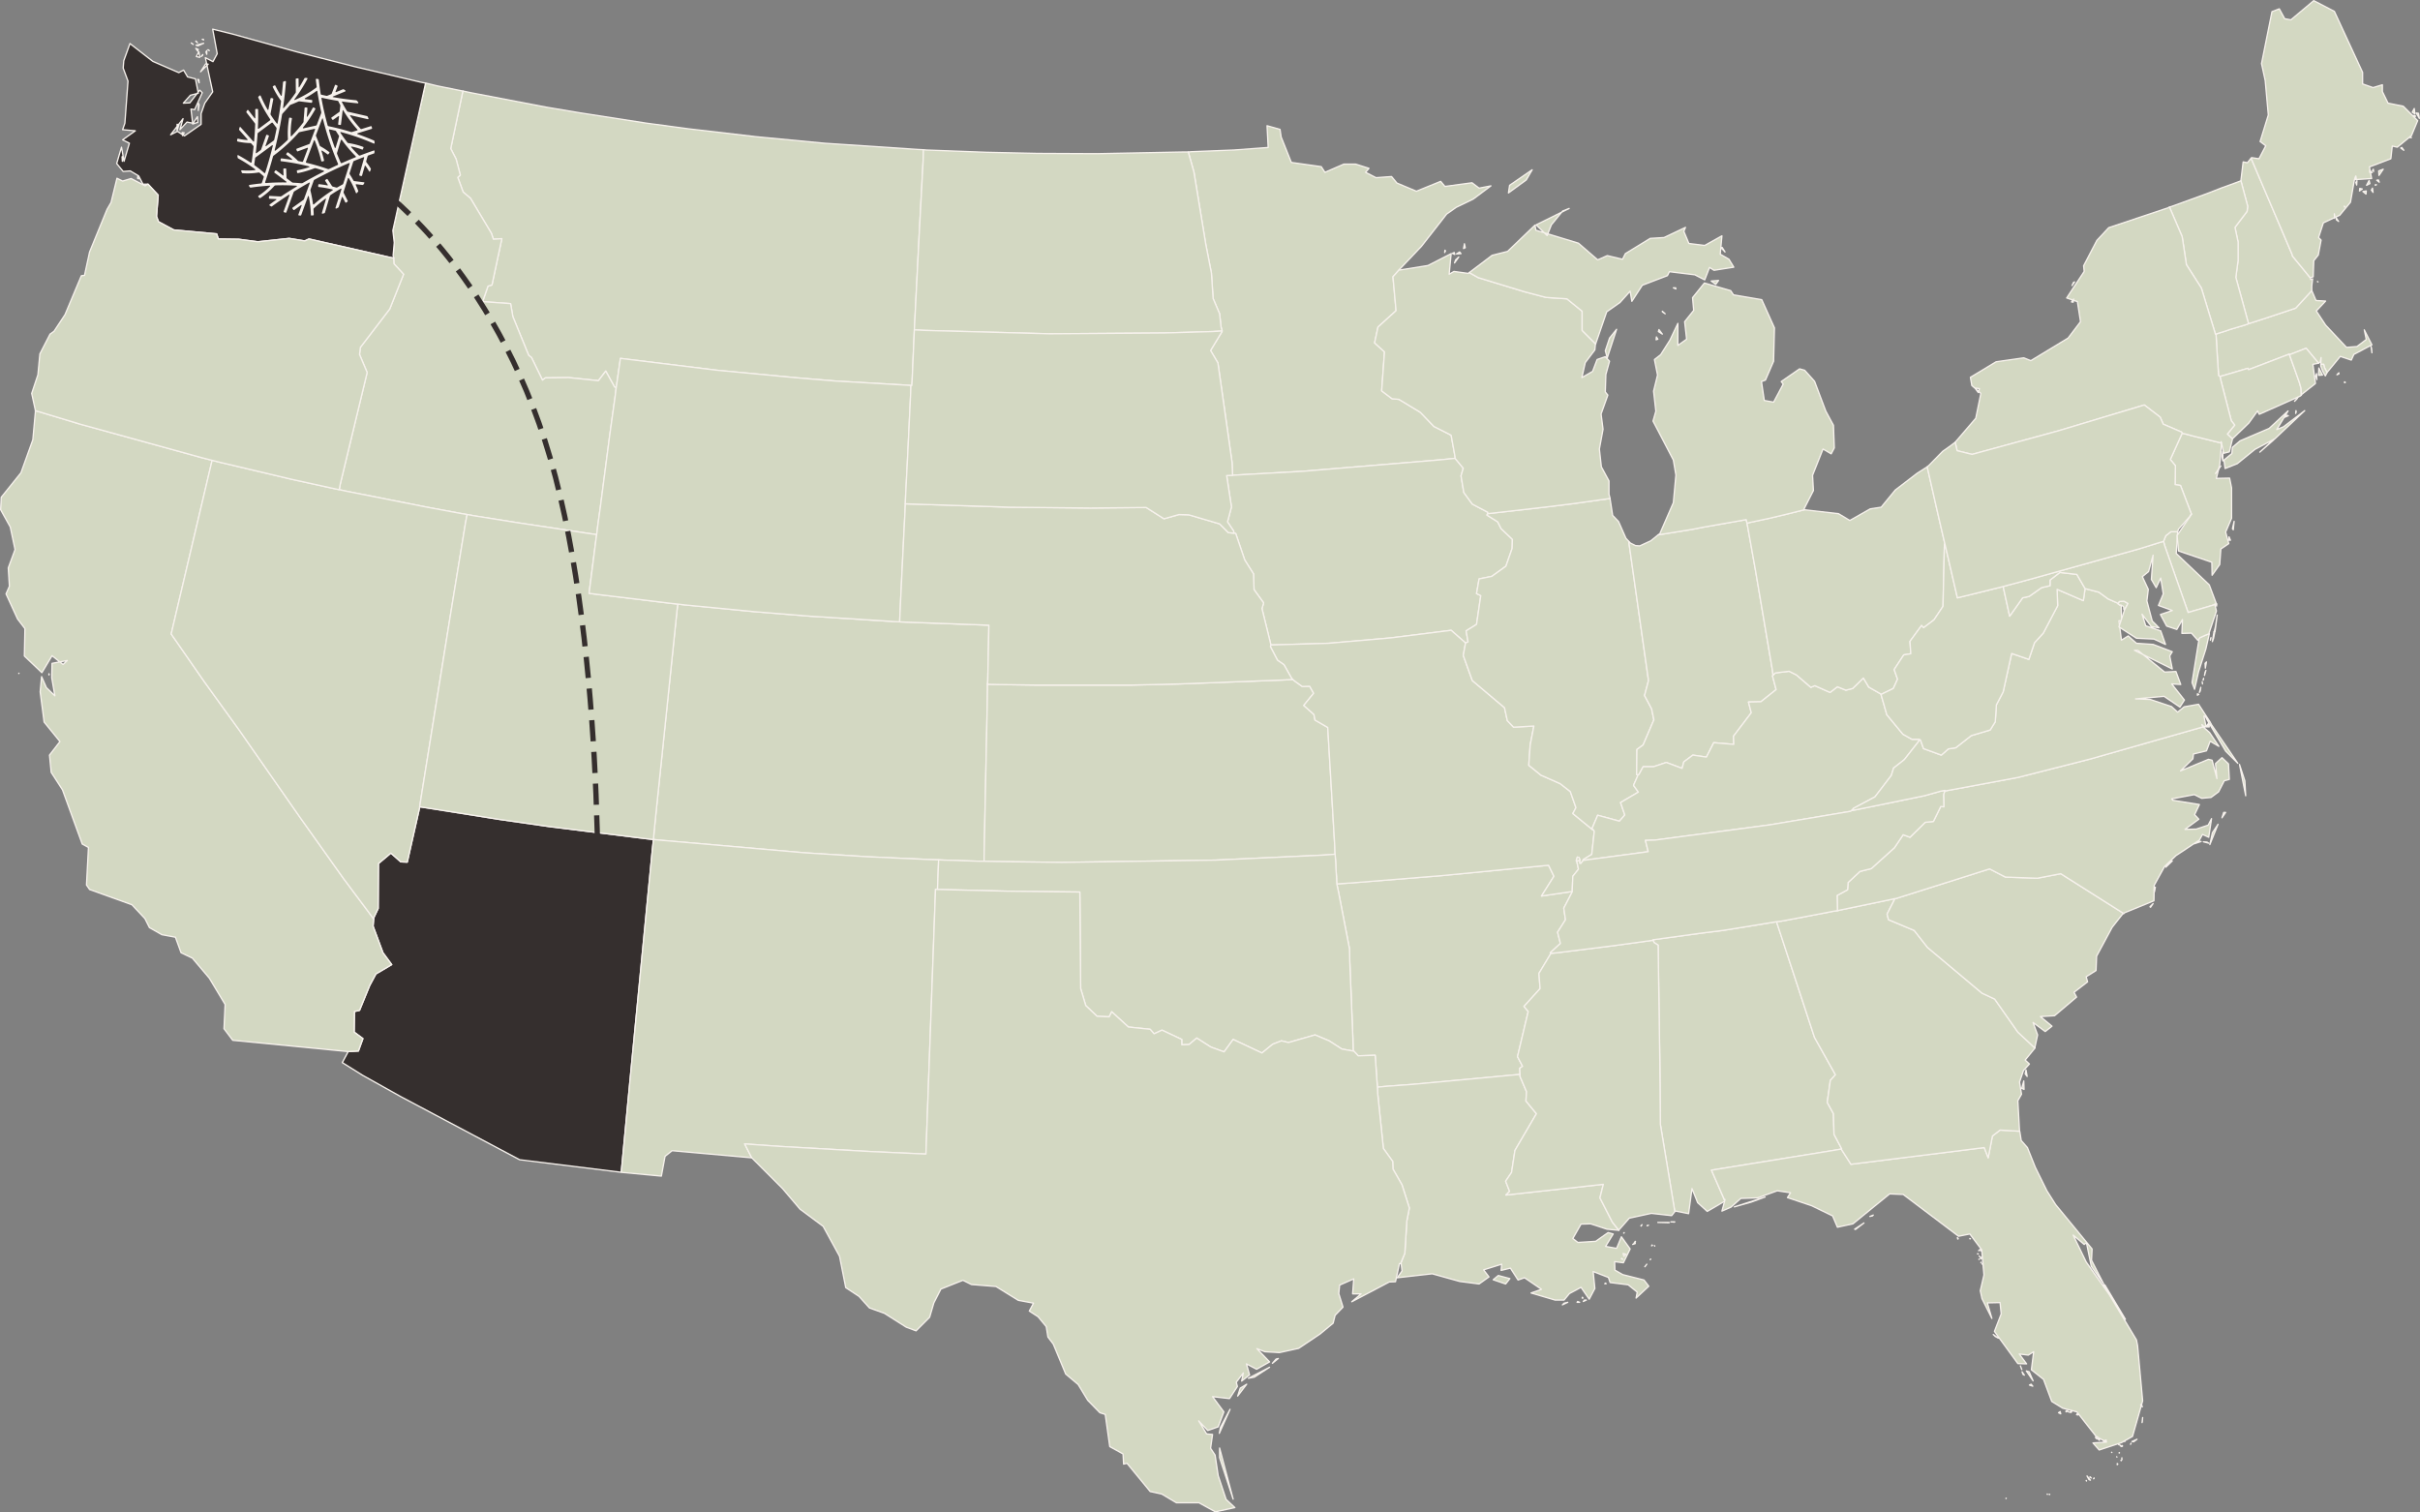 <svg xmlns="http://www.w3.org/2000/svg" width="1828.352" height="1142.712" viewBox="0 0 1828.352 1142.712">
  <rect x="0" y="0" width="1828.352" height="1142.712" fill="#808080" stroke="none"/>
  <g id="Group_128" data-name="Group 128" transform="translate(-10940.429 1004.692)">
    <g id="Group_127" data-name="Group 127">
      <g id="Group_126" data-name="Group 126">
        <path id="Massachusetts" d="M1009.56,190.838l-.64-.427v.64Zm-6.4-5.76,1.493-.64v-.853Zm26.453-16.64-.213-2.987-.427-1.707ZM936.39,146.465l-1.493.64-12.16,3.627-4.267,1.493-4.907,1.493-1.707.64V155l.64,11.093.64,10.24.64,9.387,1.067.64,3.84-1.067,17.28-5.12.427,1.067,30.72-11.74.213.427,2.773-1.067,9.813-3.84,9.386,11.306h0l1.28-1.067.64-3.2-.214,5.12h2.133l.64,2.56,1.92,3.627h0l10.027-12.16,8.32,2.773,1.92-4.267,13.653-7.253-5.76-11.306,1.493,7.253-7.04,5.333-7.893.64-15.786-16.853-7.04-10.666,7.04-7.467-7.253-.427-2.987-7.04-.213-.427-12.16,13.226-26.88,8.96-8.747,2.773Z" transform="translate(11702.842 -906.622)" fill="#d3d8c2" stroke="#f7f2ed" stroke-linejoin="round" stroke-width="0.971" fill-rule="evenodd"/>
        <path id="Minnesota" d="M558.547,84.66l4.267,15.146,8.96,54.612,4.267,21.76,1.28,19.2,4.907,11.52,1.067,9.813.853,3.2-.214.64-8.533,14.08,5.547,9.387,10.667,75.092.427,9.813,10.667-.64,42.026-2.347,104.958-8.746,10.453-1.067v-1.067l-2.987-16.426-13.013-6.613L733.9,281.35l-16.213-9.813-5.12-.427-7.893-5.973,2.133-29.439-7.467-6.827,2.56-11.947,13.653-12.373-2.347-25.6,4.906-5.547h0l16.64-17.493,18.986-24.32,7.253-5.12,12.8-6.187,13.44-10.027-8.96,1.707-5.333-4.053-20.48,2.773-3.2-3.84-18.346,7.467-14.72-6.187-4.053-4.907-11.733.853-7.893-4.053,2.56-2.987-10.026-3.2h-8.96L661.8,100.02l-2.773-4.267-22.613-3.2-7.68-19.2-.853-5.76-9.813-2.773.853,16.426L592.9,83.166l-32.213,1.28-2.133.213Z" transform="translate(11279.632 -974.521)" fill="#d3d8c2" stroke="#f7f2ed" stroke-linejoin="round" stroke-width="0.971" fill-rule="evenodd"/>
        <path id="Montana" d="M658.079,97.041l-70.612-4.693-51.412-4.907-51.2-5.973L453.069,77.2,402.3,69.308l-25.386-4.267-56.746-10.88-5.973-1.28L305.018,96.4l4.053,7.893,3.2,12.16-1.92,1.707,4.053,11.093,5.547,4.693L335.738,160.4l1.493,4.48,6.4-.427-7.467,34.986-2.987.853-4.053,11.733,21.12,1.493,1.707,9.813L363.9,252.559l2.133,1.707,8.32,17.066,2.133-1.707,17.706-.213,22.4,2.347,5.547-7.253,6.613,11.946,1.28.64.213-1.28,2.987-20.906,72.959,8.96,58.239,5.547,30.719,2.56,54.826,3.2,2.773.213h.64l.213-2.987.64-14.72.853-19.413.213-4.907.427-8.533,3.413-66.985,2.773-52.052.214-8.533-4.053-.213Z" transform="translate(10975.943 -988.822)" fill="#d3d8c2" stroke="#f7f2ed" stroke-linejoin="round" stroke-width="0.971" fill-rule="evenodd"/>
        <path id="North_Dakota" data-name="North Dakota" d="M666.846,74.778l-64.426,1.28-45.013-.213L518.8,74.991l-45.226-1.707-2.347-.213-.214,8.533-2.773,52.052-3.413,66.985-.427,8.533,8.32.427,94.078,2.56,86.825-.64,36.053-1.067,7.253-.427-.853-3.2-1.067-9.813L690.1,185.5l-1.28-19.2-4.267-21.76-8.96-54.612-4.267-15.146h-4.48Z" transform="translate(11166.854 -964.639)" fill="#d3d8c2" stroke="#f7f2ed" stroke-linejoin="round" stroke-width="0.971" fill-rule="evenodd"/>
        <path id="Idaho" d="M359.9,56.137,340.917,52.3l-6.186-1.5-2.773-.64L307.211,161.522l1.067,9.173-.853,9.6.427,2.133v.213l.213,4.053,7.253,7.893-10.453,26.24L282.679,249.84l-.64,5.333,5.76,13.653-20.266,84.052-.853,4.48,5.973,1.28,60.372,11.946,24.106,4.48,6.187,1.067,5.973,1.067,30.719,4.907,55.039,8.32,6.187.853.853-7.04,1.92-13.866,7.253-55.466,3.84-27.519.853-7.04-1.28-.64-6.613-11.946-5.547,7.253-22.4-2.347-17.706.213-2.133,1.707-8.32-17.066-2.133-1.707-11.946-29.226-1.707-9.813-21.12-1.493,4.053-11.733,2.987-.853,7.467-34.986-6.4.427-1.493-4.48L365.877,137.2l-5.547-4.693-4.053-11.093,1.92-1.707L355,107.55l-4.053-7.893,9.173-43.519h-.22Z" transform="translate(10930.019 -992.078)" fill="#d3d8c2" stroke="#f7f2ed" stroke-linejoin="round" stroke-width="0.971" fill-rule="evenodd"/>
        <path id="Washington" d="M194.459,131.463l.213-3.627-.427.213.213,3.413ZM239.9,112.05l1.28-2.133-1.493-.213.213,2.347Zm-4.053-3.84,1.28-4.267-1.28-.427Zm15.573-6.187-.213-4.267L247.58,103.3Zm.427-8.96.64-4.267-.427-1.067-.213,5.333Zm.64-20.906-.213-2.347-.853-.213,1.067,2.56Zm6.827-14.08-1.92-.213-3.84,5.973Zm-5.333-5.76,1.067-.853.213-.64Zm-1.067.64-.64-4.267-1.92,3.627Zm-1.067-5.973-1.92-.853,1.493,2.133Zm6.4,3.627V47.838l-.64,1.067Zm1.92-2.773-.853-.64H259.1Zm-12.16-4.693-1.067-.853-.427-.213Zm7.893-.853-5.76,1.493,1.493.427Zm-4.693-.427-1.067-1.28-.213.213,1.28,1.067Zm4.48-2.56h-.853l1.067.427-.213-.427ZM213.872,148.743l7.68,8.32-1.28,16,1.493,4.053,11.52,6.187,32.426,2.987,1.28,3.84,15.36.213,14.506,1.92,23.68-2.56,11.733,1.92,3.2-1.493,59.946,13.653,4.053.853-.427-2.133.853-9.6-1.067-9.173L423.576,72.371l-3.413-.64L370.243,60,326.724,48.9,277.445,35.251l-14.72-3.627,3.413,18.56-3.2,5.973-5.76-2.987,5.547,25.813-5.973,8.533-2.773,7.893v8.107l-12.586,8.747-5.333-3.413-5.12,2.56,9.387-12.16-2.347,8.32,5.333-5.76,4.267.853L246.3,92l2.773.427,5.76-12.8-1.92-1.92-7.467,9.6-4.907.213,5.333-5.973,5.973-1.493-2.133-10.88-5.973-1.493-2.987-5.12-3.627,1.92L217.5,55.944,200.219,42.5l-4.693,13.013L195.1,61.06l3.627,9.813-2.347,31.786-1.707,4.907,9.6.853-9.6,6.827,5.12,2.56-4.053,13.653-1.92-10.666-3.627,12.373,4.907,5.973,5.333-.427,6.4,3.84,3.2,6.187h3.84Z" transform="translate(10838.4 -1014.285)" fill="#352f2e" stroke="#f7f2ed" stroke-linejoin="round" stroke-width="0.971" fill-rule="evenodd"/>
        <path id="Arizona" d="M497.289,323.043l-71.892-8.96-38.613-5.547-55.039-8.747-5.547-.853v.427l-9.386,41.386-4.907-.213-7.467-6.613-9.387,7.893-.213,33.919-3.413,7.253v.853L291,389.175l7.467,20.053,6.613,8.96-11.946,7.04-4.693,8.747-7.68,18.773-3.84.853-.213,15.573,6.613,4.907-3.413,9.387-7.68.427h0l-4.48,8.32,15.36,9.6,29.013,16.213,89.6,47.573,75.945,9.387h.853l5.973-62.932,1.493-15.573,16-165.117.853-7.68-5.547-.64Z" transform="translate(10931.297 -694.086)" fill="#352f2e" stroke="#f7f2ed" stroke-linejoin="round" stroke-width="0.971" fill-rule="evenodd"/>
        <path id="California" d="M164.166,361.154l-.213.213Zm22.826,1.067-.213-.64v.853l.213-.213ZM310.084,200.3l-8.32-2.133L210.459,173,176.54,162.76v.853l-1.92,21.12-8.96,24.96-14.933,18.56-.427,9.387,7.253,13.013,3.627,17.066-5.12,13.866.853,13.866-2.56,5.76L163.1,320.2l5.547,7.253-.427,20.693,13.226,12.586,7.68-12.8,8.32,6.613,3.2-2.987-11.52,2.133-.213,10.88,2.347,13.653-6.4-6.187-3.627-8.32-1.067,11.52,2.987,22.826L195.1,412.78l-7.893,10.24,1.28,13.013,8.533,13.226,14.933,40.959,4.693,2.56-1.493,28.373,2.347,3.413,32,11.52,9.813,10.453,3.413,6.827,9.387,5.333,10.24,1.92,4.267,11.733,8.533,4.053,12.8,15.146L319.9,611.39l-.853,18.346,6.613,8.747,87.252,8.533h0l7.68-.427L424,637.2l-6.613-4.906.213-15.573,3.84-.853,7.68-18.773,4.693-8.746,11.946-7.04-6.613-8.96L431.682,552.3l.427-5.333v-.214l-5.547-7.467L409.5,516.458l-33.066-46.506L330.35,403.82l-26.026-36.053L279.151,331.5l29.013-123.09,1.92-8.106Z" transform="translate(10790.614 -857.208)" fill="#d3d8c2" stroke="#f7f2ed" stroke-linejoin="round" stroke-width="0.971" fill-rule="evenodd"/>
        <path id="Colorado" d="M627.292,287.058l.853-41.813-10.24-.427-52.052-1.92-5.12-.213-4.267-.213-63.359-4.053-42.239-3.413-52.693-5.12-5.12-.64-.64,5.547L380.9,345.937l-4.053,38.826-1.707,16.853-.427,5.547,6.613.64,107.518,9.387,47.359,2.987,47.146,2.133,6.827.213,4.267.213,8.96.213,4.267.213,13.44.427h3.413v-4.267l2.347-112.851.213-12.586v-4.053l.213-2.773Z" transform="translate(11059.423 -777.565)" fill="#d3d8c2" stroke="#f7f2ed" stroke-linejoin="round" stroke-width="0.971" fill-rule="evenodd"/>
        <path id="Nevada" d="M397.723,434.77l22.186-138.024,11.306-69.119,1.28-6.827-6.187-1.067-24.106-4.48L341.83,203.307l-5.973-1.28-5.973-1.28L299.8,194.134l-53.972-12.8-5.973-1.493-1.92,8.107-29.009,123.09L234.1,347.3l26.026,36.053L306.2,449.489,339.271,496l17.066,22.826,5.547,7.467v-.64L365.3,518.4l.213-33.919,9.386-7.893,7.467,6.613,4.907.213,9.387-41.386V441.6l1.067-6.827Z" transform="translate(10860.84 -836.745)" fill="#d3d8c2" stroke="#f7f2ed" stroke-linejoin="round" stroke-width="0.971" fill-rule="evenodd"/>
        <path id="New_Mexico" data-name="New Mexico" d="M602.787,342.2l.213-5.55.213-5.547.213-5.547-6.827-.213-47.146-2.133L502.1,320.223l-107.518-9.387-6.613-.64-.853,7.68-16,165.117-1.493,15.573L363.644,561.5l.853.213,29.44,2.773,2.773-14.933,5.333-4.267,59.732,5.333h.427l-5.333-10.453,27.093,1.92,67.626,3.84,42.239,1.92,7.253-200.1,1.493.213.213-5.76Z" transform="translate(11046.168 -680.599)" fill="#d3d8c2" stroke="#f7f2ed" stroke-linejoin="round" stroke-width="0.971" fill-rule="evenodd"/>
        <path id="Oregon" d="M163.749,259.258l33.919,10.24,91.3,25.173,8.32,2.133,5.973,1.493,53.972,12.8,30.08,6.613,5.973,1.28.853-4.48,20.266-84.052L408.65,216.8l.64-5.333,22.186-29.013,10.453-26.24-7.253-7.893-.213-4.053v-.213l-4.053-.853-59.946-13.653-3.2,1.493-11.733-1.92-23.68,2.56-14.506-1.92-15.36-.213-1.28-3.84-32.426-2.987-11.52-6.187-1.493-4.053,1.28-16-7.68-8.32-.64.213-1.493,1.067L236.068,83.9l-6.4,1.92L225.4,83.687l-4.48,18.346-2.987,5.12-13.226,32.213-3.84,17.706-2.347.213-12.373,29.439-8.32,12.586-2.987,2.133-7.68,14.933-1.493,15.786-4.693,14.08,2.773,12.8v.213ZM241.828,84.115l-.64-1.92-.213,1.493.853.427Z" transform="translate(10803.403 -953.71)" fill="#d3d8c2" stroke="#f7f2ed" stroke-linejoin="round" stroke-width="0.971" fill-rule="evenodd"/>
        <path id="Utah" d="M421.913,212.77l-55.039-8.32-30.72-4.907-5.973-1.067L328.9,205.3l-11.307,69.119L295.408,412.446l-1.067,6.827,5.547.853,55.039,8.747,38.613,5.547,71.892,8.96,5.547.64.427-5.547,1.707-16.853,4.053-38.826,11.52-111.145.64-5.547-4.267-.427-54.4-6.613L422.339,258l5.333-41.6.427-2.773-6.187-.853Z" transform="translate(10963.154 -814.422)" fill="#d3d8c2" stroke="#f7f2ed" stroke-linejoin="round" stroke-width="0.971" fill-rule="evenodd"/>
        <path id="Wyoming" d="M591.722,248.9l1.707-33.279,2.133-44.8.213-5.547L593,165.066l-54.826-3.2-30.72-2.56-58.239-5.547-72.959-8.96-2.987,20.906-.213,1.28-.853,7.04-3.84,27.519L361.11,257.01l-1.92,13.866-.853,7.04-.427,2.773-5.333,41.6,8.32,1.067,54.4,6.613,4.267.427,5.12.64,52.692,5.12,42.239,3.413,63.359,4.053,4.266.213.214-5.547,1.067-22.4,1.92-39.039.853-16.64.214-5.547.213-5.76Z" transform="translate(11032.914 -878.718)" fill="#d3d8c2" stroke="#f7f2ed" stroke-linejoin="round" stroke-width="0.971" fill-rule="evenodd"/>
        <path id="Arkansas" d="M787.306,338.869l-23.04,3.413,9.386-14.933-4.053-8.32-81.279,7.893-68.692,5.547-10.026.64,1.28,5.973,8.32,43.093.214,9.6,2.347,58.026.213,9.6.64.213,3.2,3.413,12.8-.427,1.28,18.773.427,5.333,6.613-.64,20.266-1.493,80.425-7.467h.427l-.213-4.693,2.133-1.493-3.84-7.253,8.107-34.133-3.2-3.84,12.16-13.44-.853-11.52,8.96-14.933v-.213l-.427-.427,7.68-7.04-2.133-8.533L782.4,360.2l-1.28-8.747,6.4-12.373v-.213h-.214Z" transform="translate(11340.788 -670.019)" fill="#d3d8c2" stroke="#f7f2ed" stroke-linejoin="round" stroke-width="0.971" fill-rule="evenodd"/>
        <path id="Iowa" d="M769.078,219.907l-11.733-6.187-6.4-8.746-2.133-12.586,1.707-5.76-6.187-7.467h0l-10.453,1.067L628.92,188.974l-42.026,2.347-10.667.64-4.48.213,3.627,23.68-2.987,11.306,4.693,7.04v1.493l1.493.213L585.4,255.96l6.613,10.453.427,11.946,7.253,10.027-1.28,4.267,6.613,26.88v.64h0l43.732-1.28,46.719-4.053,45.866-5.76,10.453,9.173.427.427,1.92-.853-1.493-8.32,7.893-4.907,3.2-21.76-3.2-1.493,1.92-11.093,9.6-1.92,10.667-7.68,4.693-13.44.213-6.827L779.1,232.28l-2.56-5.12-8.107-5.12.427-1.067.214-1.067Z" transform="translate(11295.443 -837.559)" fill="#d3d8c2" stroke="#f7f2ed" stroke-linejoin="round" stroke-width="0.971" fill-rule="evenodd"/>
        <path id="Kansas" d="M753.326,381.666l-5.333-90.238-9.6-5.547-.853-4.267-7.68-6.827,7.467-9.173-2.987-5.333-5.547.213-5.12-3.627-2.133-1.707-7.253.427-78.719,2.987-36.053.853H527.837l-28.8-.427-8.107-.213v4.053l-.213,12.586L488.37,388.277v4.267l9.173.213,49.492.64,115.838-1.707,82.559-3.84,8.107-.64-.213-5.547Z" transform="translate(11195.571 -746.522)" fill="#d3d8c2" stroke="#f7f2ed" stroke-linejoin="round" stroke-width="0.971" fill-rule="evenodd"/>
        <path id="Missouri" d="M733.777,247.445l-10.453-9.173-45.866,5.76-46.719,4.053-43.733,1.28h0l-.213,1.28,5.333,10.24,4.907,3.413,5.76,10.24.853.853,2.133,1.707,5.12,3.627,5.547-.213,2.987,5.333-7.467,9.173,7.68,6.827.853,4.267,9.6,5.547,5.333,90.238.213,5.547.427,5.547.213,5.547.427,5.76.213,5.547,10.026-.64,68.692-5.547,81.279-7.893,4.053,8.32-9.386,14.933,23.04-3.413h.213v-1.7l.427-9.813,4.267-5.333-1.28-5.973-.213-.213-.213-.213.853-2.773,1.28.427.64,1.707-.214.64v1.92l.853.213,1.707-2.133v-.213l.214-.64,5.547-3.413.853-.427,1.92-17.493-.427-.853-.64-.213L815.27,376.731l2.347-4.48-4.267-12.16-7.68-5.973-14.506-6.4-9.173-7.466,1.067-15.36,2.773-14.293-15.36.853-4.693-4.907-2.133-9.813-24.32-20.48L732.5,257.258l1.707-9.387h0l-.427-.427Z" transform="translate(11313.465 -766.753)" fill="#d3d8c2" stroke="#f7f2ed" stroke-linejoin="round" stroke-width="0.971" fill-rule="evenodd"/>
        <path id="Nebraska" d="M707.664,216.547l-6.613-6.613L677.8,203.108l-7.467-.213-11.307,3.2-13.44-8.533-42.026.427-61.226-.64L470.015,195l-6.4-.213-.213,5.547-.853,16.64-1.92,39.039-1.067,22.4-.213,5.547,5.12.213,52.052,1.92,10.24.427-.853,41.813-.213,2.773,8.106.213,28.8.427H634.28l36.053-.853,78.719-2.987,7.253-.427-.853-.853-5.76-10.24-4.907-3.413-5.333-10.24.214-1.28v-.64l-6.613-26.88,1.28-4.267L727.08,259.64l-.427-11.947L720.04,237.24l-6.827-20.053-1.493-.213-4.053-.427Z" transform="translate(11160.807 -818.841)" fill="#d3d8c2" stroke="#f7f2ed" stroke-linejoin="round" stroke-width="0.971" fill-rule="evenodd"/>
        <path id="Oklahoma" d="M773.79,332.1l-.427-5.76-.213-5.547-.427-5.547-8.107.64-82.559,3.84-115.837,1.7-49.492-.64-9.173-.213h-3.413l-13.44-.427-4.267-.213-8.96-.213-4.267-.213-.214,5.547-.213,5.547-.213,5.547-.214,5.76h1.28l51.626,1.28,54.612.64.64,72.959,3.84,12.8,8.533,8.107,9.173.427,1.92-3.84,12.586,11.52,16.427,1.707,2.987,3.413,5.973-2.773,14.933,7.04v4.053l5.547-.213,5.76-4.907,10.666,6.827,10.026,3.627,6.827-9.387,21.76,10.24,8.107-6.613,6.613-2.56,5.333,1.28,20.053-5.76,10.667,4.48,9.6,6.187,8.32,1.493h.213l-.213-9.6-2.347-58.026-.213-9.6-8.32-43.093L774,337.642l-.214-5.547Z" transform="translate(11176.387 -674.554)" fill="#d3d8c2" stroke="#f7f2ed" stroke-linejoin="round" stroke-width="0.971" fill-rule="evenodd"/>
        <path id="South_Dakota" data-name="South Dakota" d="M693.393,136.277l-36.053,1.067-86.825.64-94.078-2.56-8.32-.427-.217,4.9-.853,19.413-.64,14.72-.213,2.987h-.64l-.213,5.547-2.133,44.8L461.5,260.648l-.213,5.76,6.4.213,72.319,2.347,61.226.64,42.026-.427,13.44,8.533,11.307-3.2,7.467.213,23.253,6.827,6.613,6.613,4.053.427V287.1l-4.693-7.04,2.987-11.306-3.627-23.68,4.48-.213-.427-9.813-10.666-75.092L691.9,150.57l8.533-14.08.213-.64-7.253.427Z" transform="translate(11163.133 -890.461)" fill="#d3d8c2" stroke="#f7f2ed" stroke-linejoin="round" stroke-width="0.971" fill-rule="evenodd"/>
        <path id="Louisiana" d="M767.364,563.11l-2.773.64-1.28,1.28,4.053-1.92Zm8.96,0-1.493-.64-.427.64Zm5.12-1.707H779.95l-.853,1.067Zm-2.56-1.493-.427-.64-.213.64ZM795.95,548.6l-.64.427h1.067Zm29.866-12.586,1.28-1.707-1.493,1.92.213-.214Zm4.267-5.547-.427.214v.213ZM720.431,549.244l3.2-4.053-8.747-2.347-3.84,3.2,9.386,3.2Zm88.532-18.56-.853-.853-.213.427,1.067.427Zm2.347-3.84-2.133-.64.64,2.133Zm17.493-3.626Zm4.267-2.773-.213-.213.213.427Zm-1.707-.427-.427-.214-.213.64.64-.427Zm-14.933-.64,1.92-.64v-.64Zm1.067-1.067,1.067-1.067-.214-.214-.853,1.28Zm-7.467-7.893-.427.427h.214ZM731.311,390.953h-.427l-80.425,7.467-20.266,1.493-6.613.64.214,5.12,4.267,41.173,7.04,9.813.214,5.76,6.827,11.946,5.547,17.493-1.92,9.813-1.493,24.32-3.2,7.893h.427l.64,5.547-3.627,5.12,26.453-2.987,20.693,5.76,14.72,1.92,7.467-5.333-4.053-5.333,13.653-4.267L717.018,539l7.04-1.707,5.76,8.96,4.906-1.707,12.8,8.746-7.893,2.773,18.133,5.333h6.827l4.053-4.907,8.747-4.693,6.187,8.96,4.267-8.107-1.28-12.8,11.52,4.48,1.28,3.84,13.653,1.707,6.827,5.547-.853,4.48,9.6-8.96-3.627-4.693-16-4.053-5.973-3.413-.213-6.4,6.613.853,5.12-10.453-6.613-9.173-3.627,8.746-8.32-1.493,5.76-9.387-3.84-1.067-9.386,6.613-13.44.853L771.2,514.9l6.187-10.88,7.253-.213,12.373,4.053,8.96.853h0l-4.906-6.187-9.386-18.346,2.56-10.24-73.6,8.107,2.773-2.773-2.987-7.68,4.48-6.613,2.56-16.64,16.213-27.733-7.893-9.6.427-7.04-4.907-11.52v-1.493Z" transform="translate(11357.53 -583.865)" fill="#d3d8c2" stroke="#f7f2ed" stroke-linejoin="round" stroke-width="0.971" fill-rule="evenodd"/>
        <path id="Texas" d="M775.121,788.071l-10.24-38.613v7.253l10.24,31.359Zm-2.347-67.839-7.253,13.653-.853,4.48Zm5.76-10.026,6.827-8.96-4.906,2.987Zm24.106-21.76-16,8.32,4.48-.853Zm2.133-2.987,4.48-3.627-1.707.427ZM551.765,327.492l-1.493-.213-7.253,200.1-42.239-1.92-67.626-3.84-27.093-1.92,5.333,10.453.213.214,23.04,23.04,13.226,15.573,17.493,13.013L477.739,604.6l4.693,23.68,10.026,6.613,7.893,8.746,11.306,4.053,16.426,10.453,7.467,2.773,10.24-10.24,3.2-10.88,5.333-10.453,16.64-6.613,6.4,3.2,18.56,1.493,16.853,10.453,11.52,2.133-3.2,5.973,6.613,4.266,6.187,7.467,1.28,7.893,4.053,5.333,9.386,22.613,9.385,7.9,7.253,11.946,9.173,9.386,4.053,1.28,3.413,24.32,10.026,5.547.427,7.68,2.56-.64,17.5,21.333,8.747,1.92,11.093,6.613h17.066l12.373,6.827,14.72-3.2-6.613-6.187-5.973-17.92-2.347-15.573-3.413-5.12,1.493-10.453-4.48-.427-5.973-9.813,6.827,7.253,7.893-2.773,4.267-11.306-8.533-11.52,12.8,1.493,5.973-9.173-.853-3.2,5.333-7.04-1.28,6.187,5.973-4.693-2.347-8.32,7.68,4.053,9.813-5.547-9.6-10.026,5.973,2.347,11.093.64,14.506-3.2,16.213-10.88,9.813-8.107,1.493-5.973,5.973-6.187-3.2-10.24.64-6.4,10.667-4.693-.853,11.307h6.4l-7.04,5.973L893.09,624.02l4.693-.213,2.987-13.653h.853l3.2-7.893,1.493-24.32,1.92-9.813-5.547-17.493-6.827-11.946-.214-5.76-7.04-9.813-4.267-41.173-.214-5.12-.427-5.333-1.28-18.773-12.8.427-3.2-3.413-.64-.213h-.213l-8.32-1.493-9.6-6.187-10.666-4.48-20.053,5.76-5.333-1.28-6.613,2.56-8.107,6.613-21.76-10.24-6.827,9.387-10.026-3.627L747.6,439.7l-5.76,4.907-5.547.213v-4.05l-14.933-7.04-5.973,2.773L712.4,433.09l-16.426-1.707-12.587-11.52-1.92,3.84-9.173-.427-8.533-8.107-3.84-12.8-.64-72.959-54.612-.64-51.626-1.28h-1.28Z" transform="translate(11096.977 -660.137)" fill="#d3d8c2" stroke="#f7f2ed" stroke-linejoin="round" stroke-width="0.971" fill-rule="evenodd"/>
        <path id="Connecticut" d="M965.481,143.345l-30.719,11.733-.427-1.067-17.28,5.12-3.84,1.067.427,2.133,8.107,31.36,2.56,3.2-5.547,6.827,3.84,3.627h0L934.975,195.4l6.613-9.173,1.28,2.56,31.146-13.866.64-.64-.213-5.12-1.28-4.48-6.613-18.56-.853-2.347-.213-.427Z" transform="translate(11704.47 -880.461)" fill="#d3d8c2" stroke="#f7f2ed" stroke-linejoin="round" stroke-width="0.971" fill-rule="evenodd"/>
        <path id="New_Hampshire" data-name="New Hampshire" d="M930.52,75.983,927.747,79.4l-3.2-.64L922.84,92.84v.213l5.12,19.2-.427,3.84-9.173,12.16,2.347,11.093v13.866L919,166.008l9.6,34.986h0l8.747-2.773,26.88-8.96,12.16-13.226h0v-3.413l.64-5.547-1.493.64-.213-1.28-13.44-16.426-.427-1.493L930.52,75.983Z" transform="translate(11710.632 -961.151)" fill="#d3d8c2" stroke="#f7f2ed" stroke-linejoin="round" stroke-width="0.971" fill-rule="evenodd"/>
        <path id="Rhode_Island" data-name="Rhode Island" d="M957.786,164.986l-.213-4.48-.64,1.707.854,2.773Zm4.267-3.413-2.773-5.333-.214,5.547,2.987-.213Zm-1.28-6.613,1.493,3.84,1.92,3.413,1.28-2.56-1.92-3.627-.64-2.56h-2.133Zm-23.679-8.746.853,2.347,6.613,18.56,1.28,4.48.213,5.12.427-.64,10.24-8.107-1.92-14.506,4.267-.853h0l-9.386-11.306-9.813,3.84-2.773,1.067Z" transform="translate(11733.07 -882.904)" fill="#d3d8c2" stroke="#f7f2ed" stroke-linejoin="round" stroke-width="0.971" fill-rule="evenodd"/>
        <path id="Vermont" d="M955.574,191.693l-9.6-34.986,1.707-12.8V130.041l-2.347-11.093,9.173-12.16.427-3.84-5.12-19.2-2.773,1.067-11.733,4.267-11.52,4.48-26.453,9.6-1.493.427,9.6,22.4,3.2,21.12,11.307,17.706L930.614,199.8l.427-.213,1.707-.64,4.906-1.493,4.267-1.493,12.16-3.627,1.493-.64h0Z" transform="translate(11683.658 -951.849)" fill="#d3d8c2" stroke="#f7f2ed" stroke-linejoin="round" stroke-width="0.971" fill-rule="evenodd"/>
        <path id="Alabama" d="M718.429,352.521l.853,1.707,2.987,1.92,1.28,87.465.427,48,10.88,65.706.853-.213,9.6,1.92,2.56-18.986,4.267,10.667,7.253,6.613,13.866-8.106-1.493-1.28.427.213-9.6-21.973,92.158-14.933,6.187-1.067v-.213l-5.76-10.88-.427-15.573-4.693-8.533,2.347-16.64,3.84-4.267-15.786-28.159-28.586-87.038-.214-.427-6.4,1.067-34.133,5.547-17.066,2.133-35.84,4.909.214.427Z" transform="translate(11470.89 -646.765)" fill="#d3d8c2" stroke="#f7f2ed" stroke-linejoin="round" stroke-width="0.971" fill-rule="evenodd"/>
        <path id="Florida" d="M993.974,685.269h-.427l.213.213Zm-1.92-.213v.213h.213Zm.427-.214Zm-29.013,3.2Zm-.427.213ZM963.254,688.042Zm-2.133.213h-.213v.214Zm60.586-13.44h-.214l.214.427Zm5.76-1.493V672.9l-.427.64.427-.214Zm-2.133-.427-.853-.853-.213.214,1.067.64Zm-.64,1.707-2.56-3.2,1.493,2.773Zm20.266-12.586v.853l.427-.427Zm2.987-2.133.64-1.067-.853.853.213.213Zm.64-2.133h-.213v.214Zm-3.84-.64-.213-.213Zm1.92-3.2-.213-.214v.427l.213-.214Zm-5.76-.214-.213-.213Zm7.253-4.906-.427.213.64.214Zm.853,0-.427-.427.213.64.213-.213Zm-1.493-.427-.214-.213v.427l.214-.213Zm7.893-1.493v-.213l-.427.853Zm-8.96.853h-.427l.427.214Zm4.48-2.56h-.64l-.213.213ZM1052.64,644.1Zm-17.92.853v-.427l-.214.427Zm1.92-.64H1036l.64,1.28Zm-5.12.214v-1.28l-1.067.213Zm-2.987-2.133,1.066,1.067v-.427Zm31.359,1.28-3.84,1.707,1.28.213Zm-29.866-1.92h-1.28v.427Zm33.706-10.667.213-1.067.214-2.773Zm.213-11.947-.853-2.133-.427.853Zm-49.279,5.333-.427.64,1.067.214-.64-.853Zm-4.053-1.92-1.92.64,1.493.213Zm-4.267.427v-.64l-.213.213Zm-4.48-.213-1.28.853,1.707.853-.427-1.707Zm5.973.213-.213-.64-1.067-.213ZM979.9,602.07l-1.28.64,2.56.853-1.28-1.493Zm-5.12-6.827-1.707-2.56.64,1.92,1.067.64Zm6.613,4.267-2.987-6.827-2.133-.64Zm-8.533-8.533-.64-1.707-.427-1.067,1.067,2.773ZM955.149,567.3l-3.84-2.773,1.493,1.493Zm96-14.293-15.573-26.026h-.853L1051.15,553Zm-107.732-41.6-.64-.213.64.427v-.213Zm-1.28-1.493-.213.213.213.213v-.427Zm-1.493-2.133v-.213l-.213.213Zm.853-.853.64.427v-.427Zm1.28-.853-.853.213h.214l.64-.213Zm-1.493-.213-.64-.64.214.213.427.427Zm-1.493-2.347h-.427l.64.213Zm1.493-2.56h-.853l-.213.213,1.067-.213Zm.853.427-1.067-1.067.427.213.64.853Zm-8.107-9.173L933.6,492v.213Zm-9.173,0-.64-.853.213,1.067.427-.213Zm-77.652-7.04,6.4-4.907-7.04,4.693.64.213Zm12.8-10.24.64-.64-2.56,1.067,1.92-.427ZM778.94,460.636,755.685,468.1l12.8-3.627Zm57.812-36.266-6.187,1.067L738.407,440.37l9.6,21.973.64.213L746.3,471.3l6.827-2.987,7.467-6.613,12.8-.427,14.72-5.333,10.026,1.493-2.347,3.627,18.346,6.187,15.786,7.68,3.627,8.533,11.733-2.56,27.733-22.613,10.24.427,41.813,31.573,8.533-1.707,8.96,11.947,1.707,18.986L941.5,531.458l1.28,5.973,7.467,14.933-3.413-11.733,9.6-.213.853,8.533-5.12,13.226,17.706,24.32,6.613.213-5.547-7.467,6.827.853,4.053-2.56-1.707,13.653,9.173,7.253,6.187,16.64,8.32,5.12,10.667,2.773,14.72,18.773,7.68,4.053-10.24.64,4.693,5.333,16.853-5.547,8.32-4.693,7.68-26.879-3.84-41.813-.854-4.267-20.479-34.133-17.5-24.742-9.813-20.266,8.32,7.04,1.707-1.28,3.627,17.706,9.386,13.44-9.173-17.92.427-8.533-27.519-33.493-6.613-10.453-8.747-17.706L977.121,423.3l-4.693-5.333-1.067-6.827-.213-.213-14.72-.853-5.76,4.48-3.2,16.426-2.987-7.68L843.79,435.886l-7.253-11.307.213-.213Z" transform="translate(11495.074 -560.962)" fill="#d3d8c2" stroke="#f7f2ed" stroke-linejoin="round" stroke-width="0.971" fill-rule="evenodd"/>
        <path id="Georgia" d="M947.82,474.693l-.214-6.4-1.493,5.547Zm2.347-9.813-.853-4.907-.64,2.987Zm-99.838-134.4-2.773.64-8.107,1.707-29.866,6.187-2.773.64-2.987.427-16.64,3.2-4.48.853-18.133,3.413-3.84.427.213.427,28.586,87.038L805.316,463.6l-3.84,4.267-2.347,16.64,4.693,8.533.427,15.573,5.76,10.88v.213l-.213.213,7.253,11.307L917.74,518.639l2.987,7.68,3.2-16.426,5.76-4.48,14.72.853h0l-1.28-23.04,2.773-4.907-1.493-9.173,2.987-8.747,4.48-4.907-3.2-2.987,7.467-9.173h-.214l-12.8-11.947-17.493-24.96-9.6-4.48-41.173-34.559-10.026-12.8-19.413-8.107-1.067-4.267,5.973-11.733h0Z" transform="translate(11521.815 -656.3)" fill="#d3d8c2" stroke="#f7f2ed" stroke-linejoin="round" stroke-width="0.971" fill-rule="evenodd"/>
        <path id="Mississippi" d="M775.591,560.1l-1.067.213v.213l1.067-.427Zm19.84-2.56h-2.987l2.773.213.213-.213Zm-24.746,2.133-.853.853.213.213.64-1.067Zm20.053-1.707h-8.107s5.653.213,7.68.213S790.738,557.966,790.738,557.966Zm-88.958-203.3v.213l-8.96,14.933.853,11.52-12.16,13.44,3.2,3.84-8.107,34.133,3.84,7.253-2.133,1.493.213,4.693v1.493l4.907,11.52-.427,7.04,7.893,9.6L674.686,503.57l-2.56,16.64-4.48,6.613,2.987,7.68-2.773,2.773,73.6-8.107L738.9,539.4l9.386,18.346,4.906,6.187v-.213l7.893-8.96,16.64-3.627,15.36,1.707,2.347-2.987v-.213l-10.88-65.706-.427-48-1.28-87.465-2.987-1.92-.858-1.7h-.427l-10.667,1.493-18.773,2.56-42.666,5.333-4.693.427Z" transform="translate(11410.315 -639.093)" fill="#d3d8c2" stroke="#f7f2ed" stroke-linejoin="round" stroke-width="0.971" fill-rule="evenodd"/>
        <path id="South_Carolina" data-name="South Carolina" d="M804.751,342.69h0l-5.973,11.733,1.067,4.267,19.413,8.107,10.026,12.8,41.173,34.559,9.6,4.48L897.55,443.6l12.8,11.947h0l2.133-9.813-3.413-9.387,9.173,6.827,5.12-4.053-8.747-7.253,10.667-.64,16.64-14.08L940,413.515l10.24-7.893-1.067-3.84,7.467-4.693.427-10.88L968.8,364.45l7.893-10.027.853-.427-47.573-30.08-17.7,3.414-24.106-.853-11.947-6.187-70.825,22.4h-.64Z" transform="translate(11567.392 -668.508)" fill="#d3d8c2" stroke="#f7f2ed" stroke-linejoin="round" stroke-width="0.971" fill-rule="evenodd"/>
        <path id="Illinois" d="M671.433,204.463l-.427,1.067,8.107,5.12,2.56,5.12,8.533,8.107-.213,6.827-4.693,13.44-10.667,7.68-9.6,1.92-1.92,11.093,3.2,1.493-3.2,21.76L655.22,293l1.493,8.32-1.92.853h0l-1.707,9.386,6.827,18.986,24.32,20.48,2.133,9.813,4.693,4.907,15.36-.853-2.773,14.293-1.067,15.36,9.173,7.466,14.506,6.4,7.68,5.973,4.267,12.16-2.347,4.48L751,443.393l.64.213-1.28-1.28,4.267-10.026,16.426,4.48,4.053-4.693-3.2-9.387,13.44-7.893-3.627-5.12,3.2-7.253v-.64l-.853-.213.213-18.986,4.693-3.413,8.107-18.986-1.707-8.32-5.333-10.026,2.987-11.307L778.1,225.37l-2.133-2.347-5.547-12.586-4.48-4.693-1.92-12.373v-.427L735.219,197l-17.28,2.133-46.506,5.333h0Z" transform="translate(11392.875 -821.05)" fill="#d3d8c2" stroke="#f7f2ed" stroke-linejoin="round" stroke-width="0.971" fill-rule="evenodd"/>
        <path id="Indiana" d="M798.711,200.224l-32.639,5.76-7.467,1.493-26.453,4.267-5.547,4.48-8.32,3.84-3.2-.213-3.84-1.92-1.28-1.28L724.9,321.822l-2.987,11.306,5.333,10.026,1.707,8.32-8.107,18.986-4.693,3.413-.213,18.986.853.213.853-.213,3.2-5.973h7.893l9.6-3.2,11.947,4.48,1.28-4.907,6.827-5.12,10.24,1.493,5.547-10.88,15.146,1.28-.213-6.187,13.44-17.706-2.133-8.107,9.386-.213,11.52-9.173L818.55,318.2l.427-.427-.427-3.627-12.8-75.519-5.76-32.213L799.35,203l-.64-2.773Z" transform="translate(11461.008 -812.329)" fill="#d3d8c2" stroke="#f7f2ed" stroke-linejoin="round" stroke-width="0.971" fill-rule="evenodd"/>
        <path id="Kentucky" d="M694.686,394.851l-.64-1.707-1.28-.427-.853,2.773.213.213,2.347-.213.213-.64ZM840.6,255.333l-.427.427,2.773,10.453-11.52,9.173-9.386.213,2.133,8.107-13.44,17.706.214,6.187-15.146-1.28-5.547,10.88-10.24-1.493-6.827,5.12-1.28,4.907-11.947-4.48-9.6,3.2h-7.893l-3.2,5.973-.853.213v.64l-3.2,7.253,3.627,5.12-13.44,7.893,3.2,9.387-4.053,4.693-16.426-4.48-4.267,10.026,1.28,1.28.427.853-1.92,17.493-.853.427-5.547,3.413-.213.64,6.187-.853,43.093-5.76-2.133-8.533,7.253-.213,86.825-11.52,61.012-10.24.853-.64,1.493-1.707,16-8.533,12.373-16.213,1.707-5.547,8.107-6.4,10.24-13.013,1.493-2.133-.64-.213h-5.333l-6.827-3.84-12.16-14.72L922.3,270.266v-.427l-.427-.427-8.96-5.12-4.053-6.827-8.107,7.893-5.12,1.28-6.4-2.56-5.547,4.267-11.52-5.12-2.987,1.28-10.88-9.386-5.547-2.773-10.453,1.28-1.707,1.707Z" transform="translate(11439.383 -749.894)" fill="#d3d8c2" stroke="#f7f2ed" stroke-linejoin="round" stroke-width="0.971" fill-rule="evenodd"/>
        <path id="North_Carolina" data-name="North Carolina" d="M1020.31,406.058l-2.347,2.347.427.427,1.92-2.773Zm1.707-12.373-1.067,1.707.427,1.707.64-3.413Zm12.8-19.84-3.2,2.133-1.707,2.56,4.906-4.693Zm27.52-13.44-1.28-.853-2.773-.213,4.053,1.067Zm-5.76-1.28h-1.92l-3.2,1.707Zm6.613,2.347,6.187-15.36-4.267,6.4Zm9.173-20.266,2.773-4.053h-1.493Zm17.92-16.64-4.693-23.68,4.053,12.373Zm-26.026-53.972-.427.213-.64.213h.213l11.733,19.84,9.173,9.173-20.053-29.44h0Zm-3.84,1.28-1.707.427h0l.427.213h3.627l-.427-1.28h0l-.64.213h-.64v.427l-.427.213-.213-.213h0ZM863.09,320.513l-1.067,3.2.214,9.173-2.347-.213-5.547,11.307-6.187.64-11.52,11.307-5.12-1.92L824.9,363.82,807.41,379.606l-8.533,2.133-8.96,8.32-.427,5.547-7.893,4.267.213,9.386v2.133l2.773-.64,29.866-6.187,8.107-1.707,2.773-.64h.64l70.825-22.4L908.74,386l24.106.853,17.706-3.413,47.573,30.08.853-.64,21.973-8.96.213-11.733,7.893-14.293,8.533-8.107,17.706-11.733,2.347-4.267,4.693,2.133,2.133-14.08-2.56,4.907-8.96,2.987-8.533.213,10.453-7.68-3.2-3.413,3.627-7.68-20.053-3.2-.853-1.067,17.066-3.2,5.547,2.773,7.04-.64,5.76-4.267,4.267-8.32,3.84-1.067-.64-11.733-4.906-4.693-4.906,4.48,1.067,11.306-3.627-13.866-2.773-.64-21.12,8.747,9.386-9.173.427-3.627,9.813-2.347,2.773-7.253,6.613,3.84-7.04-10.453-4.906-4.267h0l-85.332,24.32-54.4,13.866L863.3,320.94l-.214-.427Z" transform="translate(11546.813 -728.037)" fill="#d3d8c2" stroke="#f7f2ed" stroke-linejoin="round" stroke-width="0.971" fill-rule="evenodd"/>
        <path id="Ohio" d="M899.113,236.045l-5.333-23.04-1.067-4.693-5.973-26.24-7.68,4.907-16.426,12.586-10.667,13.013-8.32,1.28-15.36,8.747-8.533-5.12L793.941,214.5h0l-13.653,3.413-13.44,3.2-14.08,2.987-2.133.64.64,3.413,5.76,32.213,12.8,75.519.427,3.627,1.707-1.707,10.453-1.28,5.547,2.773,10.88,9.386,2.987-1.28,11.52,5.12,5.547-4.267,6.4,2.56,5.12-1.28,8.107-7.893,4.053,6.827,8.96,5.12.427.427h0l9.173-4.48,3.2-7.04-2.56-7.253,7.253-11.093,5.333-.853-.64-9.386,8.747-11.947,1.493,1.707,7.893-5.973,6.827-10.24,1.067-46.719.427-.213-1.067-4.48Z" transform="translate(11509.724 -834.071)" fill="#d3d8c2" stroke="#f7f2ed" stroke-linejoin="round" stroke-width="0.971" fill-rule="evenodd"/>
        <path id="Tennessee" d="M909.965,309.094l-61.012,10.24-86.825,11.52-7.253.213,2.133,8.533-43.093,5.76-6.187.853v.213l-1.707,2.133-.853-.213v-1.92l-2.347.213.214.213,1.28,5.973-4.267,5.333-.427,9.813v1.92l-6.4,12.373,1.28,8.747-5.973,9.387,2.133,8.533-7.68,7.04.427.427,4.693-.427,42.666-5.333,18.773-2.56,10.667-1.493h.427l-.214-.427,35.839-4.907,17.066-2.133,34.133-5.547,6.4-1.067,3.84-.427,18.133-3.413,4.48-.853,16.64-3.2,2.987-.427v-2.133l-.213-9.386,7.893-4.267.427-5.547,8.96-8.32,8.533-2.133,17.493-15.786,6.613-9.813,5.12,1.92,11.52-11.306,6.187-.64,5.547-11.307,2.347.213-.214-9.173,1.067-3.2-3.413.64-12.16,3.413-14.506,2.987-36.479,7.467-3.84.64-.853.64Z" transform="translate(11428.686 -700.83)" fill="#d3d8c2" stroke="#f7f2ed" stroke-linejoin="round" stroke-width="0.971" fill-rule="evenodd"/>
        <path id="Virginia" d="M1055.01,327.372h.64l.64-.213h0l-.427-1.067-.853,1.28Zm-7.253-23.893v1.067l1.067-.64Zm3.84-7.467-.214-1.707h0Zm-1.28,2.56-.427,2.773-.64,1.067Zm1.92-5.547.213-1.28-.427,1.28Zm1.28-5.76.64-1.493-1.066,3.84Zm.213-3.2.853-4.693-1.067,1.067.214,3.627Zm3.84-21.12.427-1.92-.213.427Zm-.853-4.907-2.773,1.067-4.267,1.92-1.493,1.92.64.213-5.12,31.786,1.92,5.12,2.987-13.226,5.546-17.28,2.56-11.306Zm4.267-1.707-.64.213-.213.853-1.067,6.613.853-2.347,1.067-5.333Zm-222.93,81.7-1.493,2.133-10.24,13.013-8.107,6.4-1.707,5.547-12.373,16.213-16,8.533-1.493,1.707,3.84-.64,36.479-7.467,14.506-2.987,12.16-3.413,3.413-.64.213.427,55.039-10.24,54.4-13.866,85.332-24.32h0l-.64-1.067-.213-.64,1.493,1.493h0l1.707-.427-.213-.213-1.493-7.253,1.067.213,3.413,6.4h0l.64-.213.427-.213-.853-1.707-8.747-13.44-10.88,1.92-4.906,4.053-4.693-4.267-16-5.333-11.093-.427,21.546-1.92,11.946,8.107,3.413-5.333-9.6-12.16,6.827.427-3.627-9.813-8.533.427-20.266-16.426h-2.56l28.586,14.08-1.92-9.813,1.92-3.2-14.506-5.547-12.587-.853-6.187-5.547-5.12,3.2-1.92-14.72,2.133.427-.427-11.946-.427-.427-.427.213-.427-.213-1.067-.853-.64-.64-6.827-2.987-7.04-5.12-9.813-2.56-.64-.213v.213l-1.28,8.96-19.84-8.533.427,12.373-10.88,20.693-6.613,7.253L920.4,277.453l-13.013-4.48-6.4,29.013-5.12,9.813-.853,12.8-3.84,6.187-14.293,4.267-11.733,9.173-5.547.853-5.333,4.693-13.44-4.907-2.347-6.613-.427-.213Z" transform="translate(11552.858 -783.96)" fill="#d3d8c2" stroke="#f7f2ed" stroke-linejoin="round" stroke-width="0.971" fill-rule="evenodd"/>
        <path id="Wisconsin" d="M805.432,170.032l-5.333,6.613-3.2,9.6,1.493,5.333ZM682.981,119.9l3.2-4.48-2.347,2.133Zm4.906-7.04-1.067-1.28-2.347,1.493,3.413-.213Zm-46.506,11.946-4.907,5.547,2.347,25.6-13.653,12.373-2.56,11.947,7.467,6.827-2.133,29.439,7.893,5.973,5.12.427,16.213,9.813,10.24,10.666,13.013,6.613,2.987,16.426v1.067h0l6.187,7.467-1.707,5.76,2.133,12.586,6.4,8.746,11.733,6.187-.213,1.067h0L754.447,304l17.28-2.133,28.8-4.053-.853-3.2V284.59l-5.76-10.666-1.493-13.44,2.773-14.933-1.493-11.52,5.12-14.293-1.92-2.347.427-13.226,2.773-10.027-3.2-3.413-6.187,2.133-3.413,8.96-8.107,4.693,2.56-11.306,7.253-9.6.427-4.267.213-.213-10.24-10.24V156.379l-11.52-9.387L752.1,145.926l-16.213-4.267L700.9,130.992l-6.827-3.84-.64.64-10.88-1.493-3.627,2.133,1.493-15.573-17.493,8.96L641.6,125.233l-.213-.427ZM683.2,113.5l-.427-1.493-1.493.64Zm-7.68-1.493.64-1.28-.427-.427Zm15.573-3.627-.64-2.987-.64,3.627Z" transform="translate(11356.368 -925.922)" fill="#d3d8c2" stroke="#f7f2ed" stroke-linejoin="round" stroke-width="0.971" fill-rule="evenodd"/>
        <path id="West_Virginia" data-name="West Virginia" d="M884.632,241.734,854.339,249.2l-9.386-40.533h0l-.427.213-1.067,46.72-6.827,10.24-7.893,5.973-1.493-1.707L818.5,282.054l.64,9.386-5.333.853-7.253,11.093,2.56,7.253-3.2,7.04-9.173,4.48h0v.427l4.267,14.933,12.16,14.72,6.827,3.84h5.333l.64.213.427.213,2.347,6.613,13.44,4.907,5.333-4.693,5.547-.853,11.733-9.173,14.293-4.267,3.84-6.187.853-12.8,5.12-9.813,6.4-29.013,13.013,4.48,4.267-12.586,6.613-7.253,10.88-20.693-.427-12.373,19.84,8.533,1.28-8.96v-.213h0L944.58,231.5l-12.8-1.5-7.467,5.76v4.267l-6.4,1.493-9.386,6.613-4.906,1.067-9.813,13.866-4.906-22.4-4.267,1.067Z" transform="translate(11564.949 -802.214)" fill="#d3d8c2" stroke="#f7f2ed" stroke-linejoin="round" stroke-width="0.971" fill-rule="evenodd"/>
        <path id="Delaware" d="M893.8,211.65l.853,3.2,17.706,50.559,20.266-5.973-.213-.427h.427l.64.213h0l.427-.213-.427-.853-5.12-13.653-24.96-23.68,1.067-16.426h-5.12l-3.84,2.987L893.8,211.65Z" transform="translate(11681.216 -807.331)" fill="#d3d8c2" stroke="#f7f2ed" stroke-linejoin="round" stroke-width="0.971" fill-rule="evenodd"/>
        <path id="District_of_Columbia" data-name="District of Columbia" d="M878.176,230.194l1.067.853.427.213.427-.213.427.213,1.493.853.427.64v1.493l.427.853,2.773-5.12-2.987-1.707-3.627.213-.853,1.707Z" transform="translate(11662.498 -778.729)" fill="#d3d8c2" stroke="#f7f2ed" stroke-linejoin="round" stroke-width="0.971" fill-rule="evenodd"/>
        <path id="Maryland" d="M998.882,274.9l1.493-11.52-1.28,8.533-.853,3.627-.213.427.64-.213.213-.853Zm1.067-19.84-.427.213.427,1.28V255.06h0ZM838.672,241.83l4.906,22.4,9.813-13.866L858.3,249.3l9.386-6.613,6.4-1.493v-4.267l7.467-5.76,12.8,1.493,6.187,10.666h0l.64.213,9.813,2.56,7.04,5.12,6.827,2.987.64.64.853-1.707,3.627-.213,2.987,1.707-2.773,5.12v.213l-4.053,12.373,13.226,8.533,13.226.64,8.746,4.053-3.627-10.24-11.307-3.84-2.773-8.747,7.04,9.386,5.76.853-5.12-5.12-4.053-15.146,1.067-8.747-4.48-9.6,4.693-3.84,3.413-12.373L950.67,236.5l3.627,6.187,3.413-7.253,1.92,11.946L956,256.123l10.453,3.84-8.96,2.987,4.693,8.747,7.68,2.56,4.267-7.466-.427,10.453,7.253-.213,4.693,5.333h.214l1.493-1.92,4.267-1.92,2.773-1.067-.213-.427,5.547-16.426v-.64l-1.067-4.267v-.213L978.4,261.456,960.7,210.9l-.853-3.2-3.627,1.067-15.146,4.693-83.416,23.25-15.146,4.053Z" transform="translate(11615.177 -803.378)" fill="#d3d8c2" stroke="#f7f2ed" stroke-linejoin="round" stroke-width="0.971" fill-rule="evenodd"/>
        <path id="New_Jersey" data-name="New Jersey" d="M941.572,251.374l-1.067-2.56v2.56Zm2.133-7.893.64-6.4-1.28,5.547Zm-8.747-65.492-22.4-5.547-3.84-1.067-3.627-.853h0l-8.96,19.84,3.84,4.693-.213,14.293,4.053.64,8.32,21.76-.427.64-10.453,15.36,1.067,11.733,25.173,8.533.213,9.813,5.76-8.107.853-11.733,5.973-4.053-2.347-8.747,4.48-10.453V211.908l-1.493-7.467-10.026.213,2.56-10.24,1.493-16.426h0Z" transform="translate(11684.007 -847.907)" fill="#d3d8c2" stroke="#f7f2ed" stroke-linejoin="round" stroke-width="0.971" fill-rule="evenodd"/>
        <path id="New_York" data-name="New York" d="M1022.91,288.4l-3.2,4.48-.853,1.28Zm29.44-10.453,10.667-9.387v-.427l-10.667,9.813ZM1024.4,284.56v-7.253l-.64,3.84Zm49.493-34.133-2.56-.64-.427,1.92Zm5.76-3.84-.213,2.133.427-1.28-.213-.853Zm-5.973.213-14.293,13.226-21.973,9.387-5.76,4.907-.427,4.693-5.973,4.907.853,6.4,9.173-3.627,13.44-10.88,14.933-7.893,22.613-21.333-16,12.16-5.12,2.133,8.533-14.08Zm6.613-8.96.853-1.28-2.56,2.987Zm-239.783-7.893-3.413-.427,2.56,3.413.853-2.987Zm70.825-65.279.427-2.347-1.707,2.133,1.28.213Zm1.067-15.36-.853.427-1.067,2.347,1.92-2.773ZM822.171,270.479l1.493,6.4,11.307,2.773,64.852-17.706L965.1,242.319l11.946,9.173,2.347,5.333,13.866,5.973.427.853,3.627.853,3.84,1.067,22.4,5.547-.427-1.067,1.92,8.747,4.267-1.067,2.347-9.6v-.213l-3.84-3.627,5.546-6.827-2.56-3.2L1022.7,222.9l-.427-2.133-1.067-.64-.64-9.387-.64-10.24-.64-11.093v-.64l-.427.213L1008.19,154l-11.307-17.706-3.2-21.12-9.6-22.4-1.28.64-44.586,14.933-8.96,9.6-10.026,19.2.427,4.267-13.226,20.053,8.107,2.773,2.347,15.146L907.5,191.76l-28.16,17.066-5.333-2.133L853.1,209.68l-19.41,11.733,1.067,6.187,6.827,5.973-3.84,18.773-15.36,17.92Z" transform="translate(11595.412 -941.036)" fill="#d3d8c2" stroke="#f7f2ed" stroke-linejoin="round" stroke-width="0.971" fill-rule="evenodd"/>
        <path id="Pennsylvania" d="M1004.77,181.3l-13.87-5.978-2.347-5.333-11.947-9.173-65.279,19.626-64.852,17.706-11.306-2.773-1.493-6.4-3.627,2.773-5.76,4.053-10.453,10.666-1.28,1.067,5.973,26.24,1.067,4.693,5.333,23.04,1.067,4.48h0l9.386,40.533,30.293-7.467,4.267-1.067,3.84-1.067,15.146-4.053,83.412-23.253,15.146-4.693,3.627-1.067h0l1.707-4.267,3.84-2.987h5.12l.64-1.92,8.32-9.387.853-1.493.64-.427-8.32-21.76-4.053-.64.213-14.293-3.84-4.693,8.96-19.84h0l-.427-.853Z" transform="translate(11583.901 -859.534)" fill="#d3d8c2" stroke="#f7f2ed" stroke-linejoin="round" stroke-width="0.971" fill-rule="evenodd"/>
        <path id="Maine" d="M974.239,234.084h-.214l.427.213Zm15.786-45.439-1.707-2.56v1.28Zm-2.987-2.347v-2.133l-.214-1.28Zm7.68-8.96-.427-.213.214.64Zm21.333-10.666-.427-3.2-.853,1.493Zm-5.333,1.28.213-2.347-2.56.427Zm7.893-7.04h-.853v.427Zm-10.667,3.2-1.92-.427-.214,1.92Zm10.88-6.613,1.92,1.493-.64-1.707Zm-5.76.213-1.92,3.627,2.56-1.28Zm-9.173.213-.854,1.28.64,1.92Zm12.586-7.04-.213-1.707-.64,1.067Zm-1.067.853-1.92-1.707v1.493Zm-11.947,4.907-.427-2.347-.853,1.92Zm20.266-7.467-3.2,4.693-.213-3.413Zm15.573-14.293-1.493-2.133-.853.427,2.347,1.707Zm5.76-9.6-1.28-.64-.214.64Zm2.773-16.64h-1.92l2.133.64Zm3.2,2.133-.64-3.84-1.707-.213Zm-3.413-3.413-.427-4.053-1.493,2.773ZM923.893,140.859l30.933,72.532.427,1.493,13.44,16.426v-.21l2.133-.64.427-12.16,3.413-4.267,2.133-11.306-1.92-1.92,3.627-11.093,12.373-5.76,8.107-9.813,2.987-17.066,13.013-.853-1.707-8.747,16.213-6.187,1.066-9.6,3.84.853,10.667-8.747,4.693-11.306-10.88-10.88-11.52-2.347-4.267-8.747v-5.12l-7.04,2.133-7.893-2.773V76.007L986.826,29.928l-15.573-8.107-17.28,14.506-4.693-.853-4.053-7.467L939.68,30.14l-7.893,39.253,2.773,12.8,2.347,26.026-6.187,20.053,4.267,3.2-5.12,9.813-5.547-.853-.427.427Z" transform="translate(11717.26 -1026.028)" fill="#d3d8c2" stroke="#f7f2ed" stroke-linejoin="round" stroke-width="0.971" fill-rule="evenodd"/>
        <path id="Michigan" d="M797.629,207.96l-1.067-1.707-.214,2.133Zm3.413-3.84-2.56-3.413-.427,1.493Zm2.133-15.36-2.133-1.92v.427ZM797.843,355.8l26.453-4.267,7.467-1.493,32.639-5.76.64,2.773,2.133-.64,14.08-2.987,13.44-3.2,13.653-3.413-.214-.64,7.04-13.866-.64-11.52,7.893-19.84,6.187,3.627,2.347-4.48-.64-17.066-5.76-10.667-8.533-22.613-7.467-8.32-3.84-1.067-13.866,9.6,1.493,1.92-7.253,13.653-7.04-1.28-2.133-14.293,2.987-1.067L885.1,224.6l.64-25.173-9.6-21.333L854.8,174.467l-2.133-3.2-19.84-5.76-8.96,11.093.853,9.6-6.827,8.533,1.493,13.226-6.613,4.693v-16.64L806.8,208.6l-7.04,11.093-4.693,3.627,2.347,11.733-2.987,12.16,1.707,15.146L794,269.825l15.36,29.439,1.92,11.306-1.92,20.906-10.24,23.466-1.28.853ZM843.5,163.587l-5.547.427,3.413,2.56,2.133-2.987Zm-32.426,5.547h-1.707l1.92.853ZM848.4,142.041l-2.133-3.413-.853.213,2.987,3.2ZM655.125,157.614l6.827,3.84,34.986,10.666,16.213,4.267,15.786,1.067,11.52,9.386v14.506l10.24,10.24v-.213l8.32-24.106,10.026-7.04,7.68-8.533,1.28,7.68,7.893-12.16,18.986-7.253,1.493-2.987,19.2,2.347,7.467,3.84,3.627-9.386,3.413,2.133,14.933-2.347-3.627-5.973-6.613-3.84,1.28-13.866-13.013,7.253L821.1,135.641l-3.84-9.173,1.28-2.987-16.213,7.68-10.453.64L773.1,143.321l-2.133,4.267-11.52-2.773-7.253,3.2-14.506-12.586-32.213-9.813-.64-3.84-20.693,19.84L672.405,144.6l-16.64,12.586-.64.427Zm75.519-48.426-24.959,12.373,8.32,8.107,3.2-8.107,8.533-10.453,4.906-1.92ZM702.7,79.962,685.631,91.7l-.853,5.76,13.44-9.813Z" transform="translate(11395.316 -956.384)" fill="#d3d8c2" stroke="#f7f2ed" stroke-linejoin="round" stroke-width="0.971" fill-rule="evenodd"/>
        <path id="Path_50" data-name="Path 50" d="M89.449,59.959c-3.428,1.379-6.863,2.834-10.275,4.349a.709.709,0,0,1-.952-.373q-1.394-3.245-2.681-6.52a1.245,1.245,0,0,1-.03-.83L78.42,47a.419.419,0,0,1,.739-.122,101.263,101.263,0,0,0,10.45,12.3.482.482,0,0,1-.16.792m-9.209,19.8a1.367,1.367,0,0,1-.663.792c-1.272.678-2.529,1.386-3.778,2.11a1.246,1.246,0,0,1-.975.122c-.777-.221-1.554-.427-2.331-.625a1.538,1.538,0,0,1-.922-.663L68.41,76.627a.564.564,0,0,0-.777-.168l-.876.571a.565.565,0,0,0-.168.777l1.9,2.933a.3.3,0,0,1-.312.457c-2.064-.388-4.144-.7-6.231-.922a.553.553,0,0,0-.6.487l-.107,1.066a.54.54,0,0,0,.48.594,74.758,74.758,0,0,1,10.359,1.866.32.32,0,0,1,.091.579,108.955,108.955,0,0,0-14.11,10.656.448.448,0,0,1-.746-.282,84.859,84.859,0,0,0-1.851-9.94,1.988,1.988,0,0,1,.061-1.173l2.384-6.581a1.151,1.151,0,0,1,.564-.647c8.5-4.585,17.3-8.836,26.172-12.606a.329.329,0,0,1,.442.4l-4.83,15.069Zm-30.506-.487a2.2,2.2,0,0,1-1.28.282c-1.98-.183-4.007-.312-6.04-.419a1.959,1.959,0,0,1-1.036-.366c-1.143-.83-2.354-1.744-3.58-2.674a1.233,1.233,0,0,1-.487-.937L37.1,68.886a.516.516,0,0,0-.541-.5l-1.12.038a.527.527,0,0,0-.51.541l.152,4.479a.3.3,0,0,1-.472.244c-1.729-1.318-3.466-2.635-5.058-3.778a.526.526,0,0,0-.739.122l-.647.906a.524.524,0,0,0,.122.731c1.9,1.363,4.014,2.986,6.071,4.555.952.731,1.919,1.47,2.879,2.186a.3.3,0,0,1-.19.548c-5.035-.084-10.154.076-15.257.457a.565.565,0,0,1-.579-.746q3.268-9.54,5.9-19.271a1.325,1.325,0,0,1,.472-.693A126.141,126.141,0,0,0,46.458,41.411a1.526,1.526,0,0,1,.83-.487l11.25-2.476a.33.33,0,0,1,.381.434L54.951,49.425a.971.971,0,0,1-.571.564l-9.27,3.458a.55.55,0,0,0-.32.708l.373,1a.55.55,0,0,0,.708.32L53,52.814a.378.378,0,0,1,.487.487l-3.641,9.666a.678.678,0,0,1-.777.427c-.823-.183-1.653-.35-2.483-.518a1.642,1.642,0,0,1-.853-.457,51.892,51.892,0,0,0-7.145-6.094.553.553,0,0,0-.777.137l-.6.868a.551.551,0,0,0,.137.769,50.171,50.171,0,0,1,4.189,3.329.272.272,0,0,1-.229.472c-2.575-.427-5.164-.8-7.754-1.1a.551.551,0,0,0-.6.472l-.122,1.082a.529.529,0,0,0,.472.594A162.841,162.841,0,0,1,54.426,66.86a.29.29,0,0,1,.023.556,66.238,66.238,0,0,1-8.889,2.369.529.529,0,0,0-.419.617l.2,1.089a.529.529,0,0,0,.617.427,67.532,67.532,0,0,0,12.294-3.6,1.968,1.968,0,0,1,1.272-.061c1.958.564,3.908,1.173,5.85,1.813a.4.4,0,0,1,.053.739c-5.34,2.689-10.6,5.522-15.706,8.47M21.261,71.59a.455.455,0,0,1-.739.206,87.606,87.606,0,0,0-7.16-5.675.953.953,0,0,1-.388-.914q.331-2.239.617-4.433a1.18,1.18,0,0,1,.48-.807l12.416-9.1a.323.323,0,0,1,.5.343q-2.5,10.283-5.728,20.383m-7.142-15.13q.891-7.461,1.356-14.2a1.138,1.138,0,0,1,.457-.838l10.1-7.51a.706.706,0,0,1,.983.152c.83,1.135,1.676,2.247,2.552,3.344a1.282,1.282,0,0,1,.251,1.028Q29,42.52,28.071,46.583a1.382,1.382,0,0,1-.548.83l-5.652,4.144a.271.271,0,0,1-.419-.3L24,44.055a.549.549,0,0,0-.328-.693L22.648,43a.549.549,0,0,0-.693.328l-3.74,10.58a1.476,1.476,0,0,1-.533.716L14.7,56.805a.37.37,0,0,1-.587-.343M34.485,26.756q2.708-2.868,5.2-5.9a2.078,2.078,0,0,1,.891-.64q2.822-1.051,5.545-2.3a2.26,2.26,0,0,1,1.226-.19L56.086,18.8a.54.54,0,0,0,.6-.472l.129-1.074a.54.54,0,0,0-.472-.6l-4.9-.6a.387.387,0,0,1-.137-.724A80.664,80.664,0,0,0,60.081,9.8a.329.329,0,0,1,.518.221q1.2,7.861,2.94,15.6A2.043,2.043,0,0,1,63.46,26.8l-3.237,8.592a1.012,1.012,0,0,1-.708.617L50.1,38.083a.359.359,0,0,1-.358-.571,95.453,95.453,0,0,0,9.346-13.886.558.558,0,0,0-.229-.762l-.922-.5a.556.556,0,0,0-.754.229c-1.272,2.331-2.651,4.563-4.09,6.7a.237.237,0,0,1-.434-.152l.091-1.127c.137-1.661.274-3.321.373-5.065a.544.544,0,0,0-.51-.571l-1.082-.053a.549.549,0,0,0-.571.51c-.1,1.721-.229,3.359-.366,5-.137,1.676-.274,3.351-.373,5.111a1.438,1.438,0,0,1-.289.792,109.908,109.908,0,0,1-8.859,10.283A.333.333,0,0,1,40.5,43.8a65.051,65.051,0,0,1,.914-13.025.475.475,0,0,0-.388-.548l-1.188-.221a.482.482,0,0,0-.556.388A68.39,68.39,0,0,0,38.4,46.065a1.28,1.28,0,0,1-.4,1.013c-3.237,3.093-6.33,5.705-9.011,7.823a.374.374,0,0,1-.594-.388q3.336-13.162,5.515-26.576a2.17,2.17,0,0,1,.579-1.173m29.7-11.745c.716.168,1.432.328,2.156.48q4.753,1.017,9.567,1.79a.871.871,0,0,1,.647.487c.419.868.861,1.737,1.31,2.59a1.272,1.272,0,0,1,.129.693l-.487,4.052a1.038,1.038,0,0,1-.434.724c-1,.693-1.874,1.31-2.719,1.919-.929.663-1.851,1.318-2.971,2.087a.5.5,0,0,0-.129.7l.655.952a.5.5,0,0,0,.7.129c1.127-.777,2.057-1.44,2.993-2.1.32-.229.647-.457.975-.693a.285.285,0,0,1,.449.267l-.693,5.774a.5.5,0,0,0,.434.548l1.165.137a.491.491,0,0,0,.548-.434l1.272-10.565a.224.224,0,0,1,.411-.091,91.9,91.9,0,0,0,10.77,14.6.344.344,0,0,1-.152.556l-3.862,1.2a1.662,1.662,0,0,1-.983,0A172.51,172.51,0,0,0,69.167,36.5a1.036,1.036,0,0,1-.785-.731c-1.859-6.7-3.428-13.475-4.654-20.33A.38.38,0,0,1,64.183,15m5.858,23.917q2.057.434,4.09.922a1.092,1.092,0,0,1,.67.487q.971,1.588,2.011,3.146a1.114,1.114,0,0,1,.137.929L74.421,52.73a.321.321,0,0,1-.609.015q-2.388-6.524-4.365-13.177a.515.515,0,0,1,.6-.647M76.24,64.849a.718.718,0,0,1-.358.937c-2,.922-4.921,2.316-6.193,2.917a1.677,1.677,0,0,1-1.287.069,165,165,0,0,0-15.965-4.639.593.593,0,0,1-.419-.785L58.059,47.3a.323.323,0,0,1,.6-.008,105.826,105.826,0,0,1,4.905,15.4.573.573,0,0,0,.693.427l.99-.221a.567.567,0,0,0,.427-.693c-.548-2.316-1.188-4.616-1.889-6.9a.313.313,0,0,1,.465-.358c1.386.861,2.735,1.782,4.029,2.773a.49.49,0,0,0,.693-.091l.724-.922a.5.5,0,0,0-.091-.7,51.043,51.043,0,0,0-6.566-4.273,1.5,1.5,0,0,1-.693-.807q-1.234-3.508-2.712-6.932a1.137,1.137,0,0,1-.023-.838l4.662-12.378a.269.269,0,0,1,.51.03A225.536,225.536,0,0,0,76.226,64.834m21.488-1.143a.931.931,0,0,1-.168-.83l1.044-3.649a.971.971,0,0,1,.609-.655c1.4-.51,2.8-1,4.189-1.485a.54.54,0,0,0,.35-.442c.038-.457.076-.922.107-1.379a.411.411,0,0,0-.548-.419q-5.164,1.76-10.359,3.763a.992.992,0,0,1-1.051-.213C89.906,56.432,88,54.406,86.2,52.3a.29.29,0,0,1,.274-.472,52,52,0,0,1,7.99,2.293.462.462,0,0,0,.594-.267L95.5,52.7a.47.47,0,0,0-.267-.6,55.1,55.1,0,0,0-11.212-2.879,1.076,1.076,0,0,1-.686-.4q-2.822-3.61-5.324-7.472a.3.3,0,0,1,.328-.457,169.711,169.711,0,0,1,24.877,8.691.465.465,0,0,0,.655-.449c-.023-.434-.053-.868-.091-1.295a.643.643,0,0,0-.381-.533q-6.09-2.639-12.37-4.814a.357.357,0,0,1,.008-.678l10.6-3.306a.505.505,0,0,0,.335-.617c-.107-.373-.221-.746-.335-1.12a.5.5,0,0,0-.632-.328L93.99,38.625a.71.71,0,0,1-.731-.2,94.466,94.466,0,0,1-7.868-9.834.26.26,0,0,1,.274-.4L98.7,31.182a.477.477,0,0,0,.541-.663c-.19-.411-.381-.823-.579-1.226a.9.9,0,0,0-.609-.48l-14.411-3.3a.905.905,0,0,1-.564-.4c-1.409-2.239-2.7-4.532-3.885-6.855a.29.29,0,0,1,.3-.419c3.847.564,7.708,1,11.578,1.348a.516.516,0,0,0,.442-.838c-.312-.366-.632-.731-.952-1.089a1.212,1.212,0,0,0-.769-.388c-5.827-.564-11.631-1.341-17.382-2.392a.216.216,0,0,1-.046-.411l9.3-3.854a.45.45,0,0,0,.091-.777c-.366-.259-.731-.51-1.1-.754a.837.837,0,0,0-.769-.076l-5.134,2.133a.29.29,0,0,1-.381-.373l1.516-3.961a.526.526,0,0,0-.251-.663l-1.005-.5a.536.536,0,0,0-.731.289l-2.384,6.231a.913.913,0,0,1-.51.526l-2.8,1.165a1.218,1.218,0,0,1-.716.069c-1.272-.267-2.529-.541-3.793-.83a.7.7,0,0,1-.541-.579c-.579-3.572-1.051-7.16-1.47-10.763a.574.574,0,0,0-.465-.5c-.366-.069-.731-.129-1.1-.19a.569.569,0,0,0-.655.625q.3,2.662.655,5.317a.753.753,0,0,1-.289.7,79.365,79.365,0,0,1-16.247,9.361.264.264,0,0,1-.312-.4A118.446,118.446,0,0,0,53.108.736.5.5,0,0,0,52.674,0c-.4-.008-.8-.008-1.2-.008a.738.738,0,0,0-.647.388Q49,3.783,46.954,7.059A.244.244,0,0,1,46.5,6.93L46.451.79a.482.482,0,0,0-.533-.48c-.4.046-.807.091-1.211.152a.484.484,0,0,0-.419.48l.084,9.582a1.519,1.519,0,0,1-.267.868q-2.536,3.69-5.355,7.183a.371.371,0,0,0-.053.023v.03q-1.691,2.1-3.511,4.121a.263.263,0,0,1-.457-.213q1.4-9.757,2.178-19.6a.547.547,0,0,0-.7-.564c-.373.114-.739.236-1.1.358a.623.623,0,0,0-.419.541q-.4,4.993-.952,9.963a.349.349,0,0,1-.632.152A63.643,63.643,0,0,1,28.93,5.944a.551.551,0,0,0-.762-.259c-.32.16-.632.328-.945.5a.574.574,0,0,0-.244.739,65.741,65.741,0,0,0,5.964,10.062,1.24,1.24,0,0,1,.229.906q-1.063,8.249-2.59,16.43a.324.324,0,0,1-.571.137q-2.445-3.188-4.616-6.574a1.041,1.041,0,0,1-.145-.754l2.1-11.09a.548.548,0,0,0-.442-.647l-1.036-.2a.545.545,0,0,0-.647.442l-1.561,8.226a.352.352,0,0,1-.647.114A97.989,97.989,0,0,1,17.8,13.5a.486.486,0,0,0-.769-.175c-.289.259-.579.526-.861.792a.69.69,0,0,0-.16.777,100.1,100.1,0,0,0,8.93,16.273.7.7,0,0,1-.16.952l-8.417,6.254a.422.422,0,0,1-.67-.358c.251-5.042.3-9.757.16-14.092a.541.541,0,0,0-.571-.518l-1.074.038a.545.545,0,0,0-.526.564c.069,1.988.084,4.075.069,6.215a.32.32,0,0,1-.571.19L8.472,24.365A.467.467,0,0,0,7.7,24.4c-.213.335-.411.67-.617,1a.692.692,0,0,0,.053.769l6.216,7.975a1.44,1.44,0,0,1,.3.906c-.137,4.014-.4,8.249-.807,12.736A.36.36,0,0,1,12.22,48L2.584,37.184a.4.4,0,0,0-.686.152q-.206.686-.388,1.394a.781.781,0,0,0,.168.7l6.185,6.954a.332.332,0,0,1-.267.548A44.671,44.671,0,0,1,.848,45.921a.626.626,0,0,0-.769.541c-.038.343-.069.686-.1,1.028a.5.5,0,0,0,.381.533c.267.069.541.145.815.206a46.407,46.407,0,0,0,8.645.99,1.324,1.324,0,0,1,.96.442l1.42,1.592a.961.961,0,0,1,.236.724c-.4,3.725-.868,7.594-1.44,11.6a.531.531,0,0,1-.823.373Q5.886,61.117.909,58.39a.477.477,0,0,0-.7.472c.061.465.129.922.2,1.379a.768.768,0,0,0,.4.556,116.029,116.029,0,0,1,12.827,8.226.355.355,0,0,1-.168.632,48.612,48.612,0,0,1-9.818.122.507.507,0,0,0-.526.678c.145.388.3.769.449,1.15a.6.6,0,0,0,.5.373,50.4,50.4,0,0,0,12.119-.51,1.036,1.036,0,0,1,.838.221c.983.8,1.927,1.615,2.841,2.43a.922.922,0,0,1,.251.96c-.457,1.394-.929,2.78-1.417,4.174a.716.716,0,0,1-.617.48c-2.91.282-5.789.655-8.638,1.089a.591.591,0,0,0-.4.914c.2.289.411.579.617.868a.669.669,0,0,0,.617.259c4.707-.693,9.506-1.181,14.312-1.47a.33.33,0,0,1,.259.556,54.689,54.689,0,0,1-8.63,7.084.6.6,0,0,0-.084.937c.236.221.48.449.724.67a.631.631,0,0,0,.785.053,55.332,55.332,0,0,0,10.36-8.942,1.746,1.746,0,0,1,1.242-.587,154.613,154.613,0,0,1,15.668.289.31.31,0,0,1,.129.579c-3.877,2.331-7.663,4.723-11.311,7.168a2.01,2.01,0,0,1-1.234.343l-7.823-.388a.549.549,0,0,0-.579.526l-.053,1.051a.553.553,0,0,0,.526.579l4.921.244a.25.25,0,0,1,.129.457q-2.55,1.782-5,3.6a.531.531,0,0,0,.038.876c.335.206.67.4,1.013.6a.593.593,0,0,0,.632-.03q6.124-4.49,12.827-8.8a.3.3,0,0,1,.449.35l-4.418,12.2a.524.524,0,0,0,.328.678l1.074.343a.521.521,0,0,0,.647-.328l5.42-14.981a1.781,1.781,0,0,1,.754-.929q5.4-3.336,11.06-6.5a.316.316,0,0,1,.449.381l-4.365,12.05a1.521,1.521,0,0,1-.533.7c-1.2.845-2.483,1.767-3.77,2.7-1.47,1.059-2.933,2.118-4.273,3.054a.519.519,0,0,0-.129.731l.632.906a.521.521,0,0,0,.731.137c1.348-.937,2.826-2.011,4.3-3.077.282-.206.564-.4.838-.609a.28.28,0,0,1,.427.328l-2.468,6.832a.5.5,0,0,0,.419.67c.388.038.769.069,1.158.1a.562.562,0,0,0,.579-.381L53.6,89.384a.286.286,0,0,1,.548.038,82.385,82.385,0,0,1,1.592,14.053.5.5,0,0,0,.533.48q.594-.046,1.188-.114a.5.5,0,0,0,.434-.5c-.038-1.333-.1-2.658-.19-3.991a1.169,1.169,0,0,1,.358-.929,104.712,104.712,0,0,1,8.668-7.183.264.264,0,0,1,.411.282l-3.1,10.47a.456.456,0,0,0,.548.571q.64-.16,1.28-.343a.758.758,0,0,0,.518-.51L70,89.49a2.171,2.171,0,0,1,.868-1.188c2.43-1.638,4.936-3.192,7.51-4.639a.329.329,0,0,1,.472.388l-.114.358-.259.807-2.1,6.551-.282.861-1.752,5.454a.5.5,0,0,0,.693.6c.442-.221.876-.449,1.31-.678a.975.975,0,0,0,.472-.571l1.394-4.342.267-.815.708-2.224a.272.272,0,0,1,.5-.038L81.7,93.952a.539.539,0,0,0,.8.19c.3-.221.594-.442.891-.67a.544.544,0,0,0,.152-.678l-2.925-5.72a1.557,1.557,0,0,1-.1-1.2l.4-1.242.076-.244,2.75-8.584a.349.349,0,0,1,.625-.084A62.069,62.069,0,0,1,89.76,86.849a.415.415,0,0,0,.7.137q.45-.492.884-1a.791.791,0,0,0,.137-.785c-.564-1.478-1.173-2.933-1.836-4.349a.386.386,0,0,1,.4-.548l4.662.579a.742.742,0,0,0,.724-.335c.236-.358.472-.724.693-1.089a.407.407,0,0,0-.3-.617l-7.19-.891a1.027,1.027,0,0,1-.785-.541c-.838-1.539-1.729-3.039-2.681-4.486a1.248,1.248,0,0,1-.152-1.074l2.7-8.409A1.179,1.179,0,0,1,88.4,62.7q3.588-1.474,7.175-2.834a.325.325,0,0,1,.427.4L92.34,73.113a.618.618,0,0,0,.427.762l.891.259a.618.618,0,0,0,.762-.427l2.049-7.2a.314.314,0,0,1,.556-.1,48.281,48.281,0,0,1,2.712,4.174h0a.417.417,0,0,0,.762-.061l.518-1.417a.813.813,0,0,0-.069-.7,49.3,49.3,0,0,0-3.275-4.73" transform="translate(11119.565 -945.819)" fill="#f7f2ed"/>
      </g>
    </g>
    <path id="Path_52" data-name="Path 52" d="M156.353,611.738s8-213.083-31.512-365.35S-7.119,28.754-7.119,28.754" transform="translate(11235.306 -890.443)" fill="none" stroke="#352f2e" stroke-linecap="square" stroke-width="4" stroke-dasharray="12 12"/>
  </g>
</svg>
